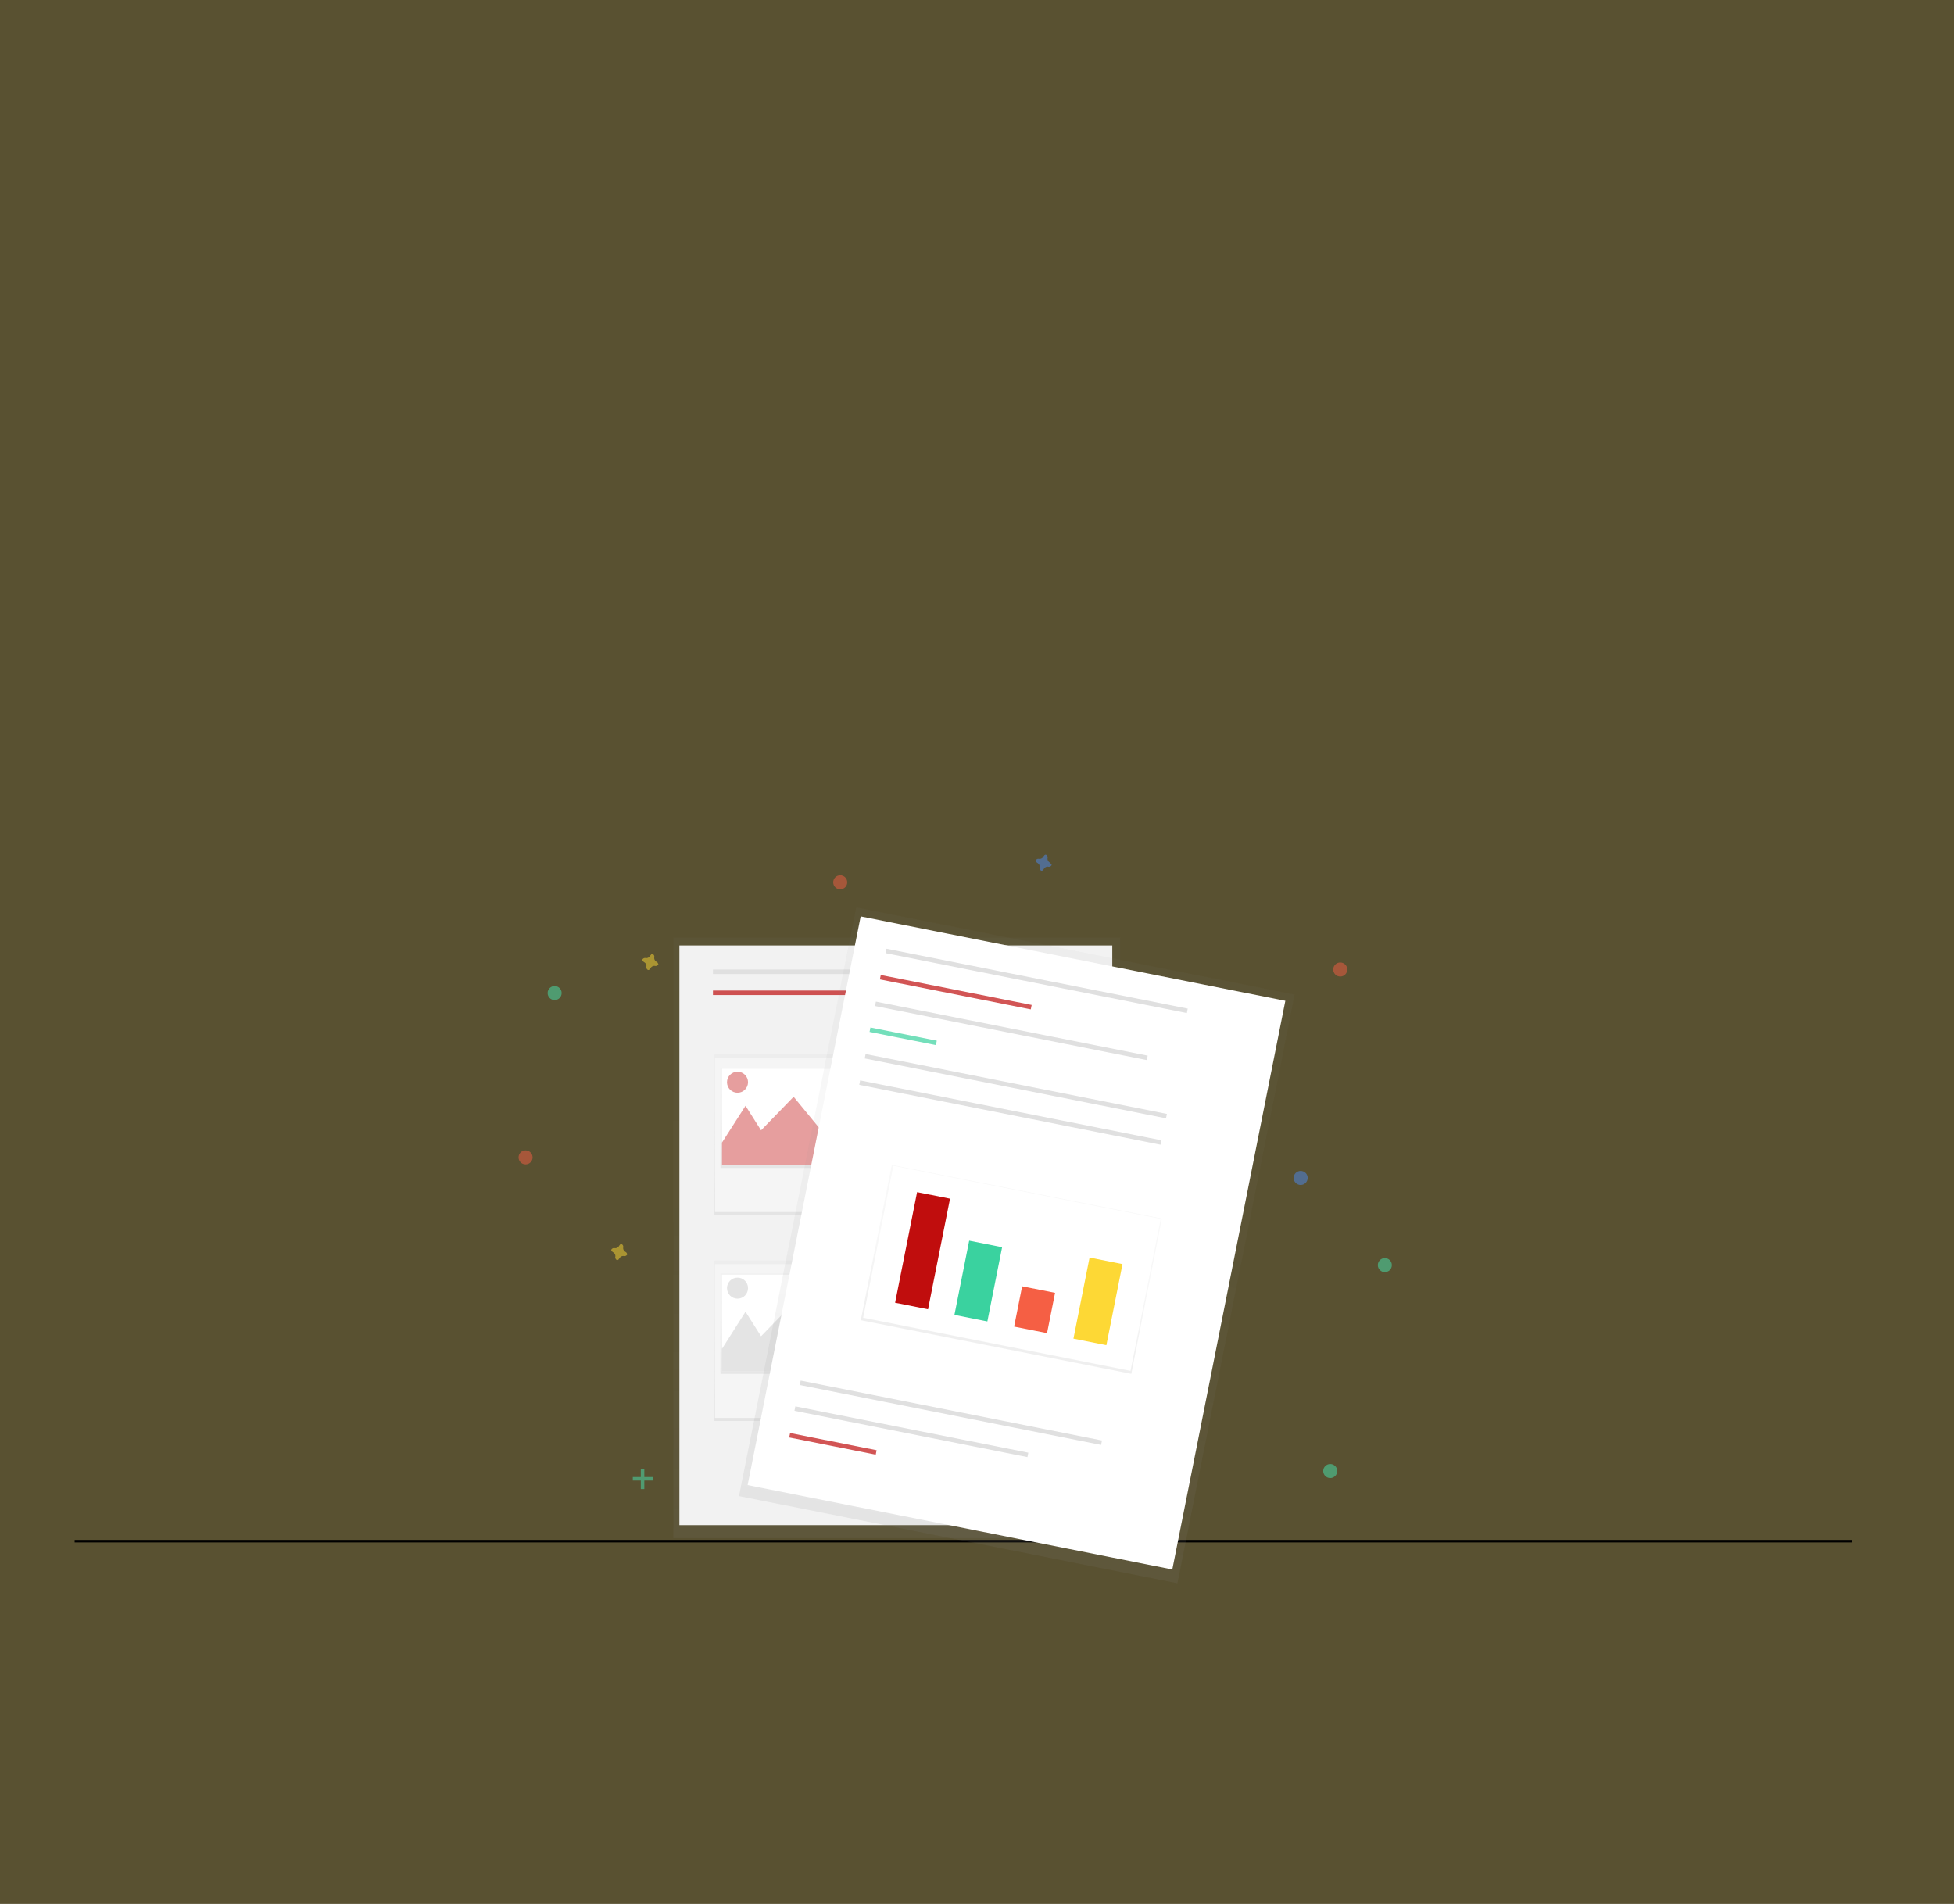 <?xml version="1.0" encoding="utf-8"?>
<!-- Generator: Adobe Illustrator 27.2.0, SVG Export Plug-In . SVG Version: 6.00 Build 0)  -->
<svg version="1.1" id="Layer_1" xmlns="http://www.w3.org/2000/svg" xmlns:xlink="http://www.w3.org/1999/xlink" x="0px" y="0px"
	 viewBox="0 0 390 380" style="enable-background:new 0 0 390 380;" xml:space="preserve">
<rect x="0" y="0" width="390" height="380" fill="#333333" stroke="none"/>
<style type="text/css">
	.st0{opacity:0.2;fill:#F1CB2B;enable-background:new    ;}
	.st1{fill:none;stroke:#000000;stroke-width:0.5;stroke-miterlimit:10;}
	.st2{opacity:0.5;}
	.st3{fill:url(#SVGID_1_);}
	.st4{fill:#F2F2F2;}
	.st5{fill:#E0E0E0;}
	.st6{opacity:0.7;fill:#C00D0D;enable-background:new    ;}
	.st7{fill:url(#SVGID_00000178183309480811170040000001605369684004111783_);}
	.st8{fill:#F5F5F5;}
	.st9{fill:url(#SVGID_00000150095190365393486390000006048898197767269033_);}
	.st10{fill:#FFFFFF;}
	.st11{clip-path:url(#SVGID_00000001657639352597534770000009957718189849112255_);}
	.st12{opacity:0.4;fill:#C00D0D;enable-background:new    ;}
	.st13{fill:url(#SVGID_00000033371249680346984700000012269366681988789682_);}
	.st14{fill:url(#SVGID_00000089549943222164832910000013912549973388411802_);}
	.st15{clip-path:url(#SVGID_00000043438018765612692600000003456313431163425169_);}
	.st16{opacity:0.4;fill:#BDBDBD;enable-background:new    ;}
	.st17{fill:url(#SVGID_00000075129979446312806090000012352390899165338029_);}
	.st18{opacity:0.7;fill:#3AD29F;enable-background:new    ;}
	.st19{fill:url(#SVGID_00000075163661891362785800000017514735492066311061_);}
	.st20{fill:#C00D0D;}
	.st21{fill:#3AD29F;}
	.st22{fill:#F55F44;}
	.st23{fill:#FDD835;}
	.st24{fill:#47E6B1;}
	.st25{opacity:0.5;fill:#4D8AF0;enable-background:new    ;}
	.st26{opacity:0.5;fill:#FDD835;enable-background:new    ;}
	.st27{opacity:0.5;fill:#F55F44;enable-background:new    ;}
	.st28{opacity:0.5;fill:#47E6B1;enable-background:new    ;}
</style>
<rect class="st0" width="390" height="380"/>
<line class="st1" x1="14.9" y1="307.6" x2="369.6" y2="307.6"/>
<g class="st2">
	
		<linearGradient id="SVGID_1_" gradientUnits="userSpaceOnUse" x1="179.022" y1="815.908" x2="179.022" y2="696.052" gradientTransform="matrix(1 0 0 1 0 -509)">
		<stop  offset="0" style="stop-color:#808080;stop-opacity:0.25"/>
		<stop  offset="0.54" style="stop-color:#808080;stop-opacity:0.12"/>
		<stop  offset="1" style="stop-color:#808080;stop-opacity:0.1"/>
	</linearGradient>
	<rect x="134.4" y="187.1" class="st3" width="89.2" height="119.9"/>
</g>
<rect x="135.6" y="188.7" class="st4" width="86.4" height="115.7"/>
<rect x="142.3" y="193.5" class="st5" width="29.7" height="0.9"/>
<rect x="142.3" y="197.7" class="st6" width="29.7" height="0.9"/>
<rect x="176.5" y="193.5" class="st5" width="29.7" height="0.9"/>
<rect x="181.1" y="220" class="st5" width="29.7" height="0.9"/>
<rect x="181.8" y="222.6" class="st5" width="29.7" height="0.9"/>
<rect x="183.2" y="225.1" class="st5" width="29.7" height="0.9"/>
<rect x="181.1" y="261.1" class="st5" width="29.7" height="0.9"/>
<rect x="181.8" y="263.7" class="st5" width="29.7" height="0.9"/>
<rect x="183.2" y="266.2" class="st5" width="29.7" height="0.9"/>
<g class="st2">
	
		<linearGradient id="SVGID_00000029043014363342519180000011849568005084033157_" gradientUnits="userSpaceOnUse" x1="158.357" y1="751.535" x2="158.357" y2="719.505" gradientTransform="matrix(1 0 0 1 0 -509)">
		<stop  offset="0" style="stop-color:#808080;stop-opacity:0.25"/>
		<stop  offset="0.54" style="stop-color:#808080;stop-opacity:0.12"/>
		<stop  offset="1" style="stop-color:#808080;stop-opacity:0.1"/>
	</linearGradient>
	
		<rect x="142.6" y="210.5" style="fill:url(#SVGID_00000029043014363342519180000011849568005084033157_);" width="31.6" height="32"/>
</g>
<rect x="142.7" y="211.2" class="st8" width="31.1" height="30.7"/>
<g class="st2">
	
		<linearGradient id="SVGID_00000127025616684827335090000005367832700599638955_" gradientUnits="userSpaceOnUse" x1="158.329" y1="742.031" x2="158.329" y2="722.055" gradientTransform="matrix(1 0 0 1 0 -509)">
		<stop  offset="0" style="stop-color:#808080;stop-opacity:0.25"/>
		<stop  offset="0.54" style="stop-color:#808080;stop-opacity:0.12"/>
		<stop  offset="1" style="stop-color:#808080;stop-opacity:0.1"/>
	</linearGradient>
	
		<rect x="143.8" y="213.1" style="fill:url(#SVGID_00000127025616684827335090000005367832700599638955_);" width="29" height="20"/>
</g>
<rect id="_x36_89f37f3-cc41-448d-b172-63ec123bc985" x="144.1" y="213.3" class="st10" width="28.6" height="19.3"/>
<g>
	<g>
		<defs>
			<rect id="SVGID_00000092458098601575685450000016576031156808277638_" x="144.1" y="213.3" width="28.6" height="19.3"/>
		</defs>
		<clipPath id="SVGID_00000111172355970632445260000016637553709745311417_">
			<use xlink:href="#SVGID_00000092458098601575685450000016576031156808277638_"  style="overflow:visible;"/>
		</clipPath>
		<g style="clip-path:url(#SVGID_00000111172355970632445260000016637553709745311417_);">
			<polygon class="st12" points="141.7,231.8 148.8,220.7 151.9,225.6 158.4,218.9 163.9,225.6 168.8,215.6 181.4,235.6 
				140.7,234.2 			"/>
			<circle class="st12" cx="147.2" cy="216" r="2.1"/>
		</g>
	</g>
</g>
<g class="st2">
	
		<linearGradient id="SVGID_00000152952533429411952260000015141290141654269886_" gradientUnits="userSpaceOnUse" x1="158.357" y1="792.641" x2="158.357" y2="760.611" gradientTransform="matrix(1 0 0 1 0 -509)">
		<stop  offset="0" style="stop-color:#808080;stop-opacity:0.25"/>
		<stop  offset="0.54" style="stop-color:#808080;stop-opacity:0.12"/>
		<stop  offset="1" style="stop-color:#808080;stop-opacity:0.1"/>
	</linearGradient>
	
		<rect x="142.6" y="251.6" style="fill:url(#SVGID_00000152952533429411952260000015141290141654269886_);" width="31.6" height="32"/>
</g>
<rect x="142.7" y="252.3" class="st8" width="31.1" height="30.7"/>
<g class="st2">
	
		<linearGradient id="SVGID_00000146470005027027382690000003249648583132868783_" gradientUnits="userSpaceOnUse" x1="158.329" y1="783.131" x2="158.329" y2="763.155" gradientTransform="matrix(1 0 0 1 0 -509)">
		<stop  offset="0" style="stop-color:#808080;stop-opacity:0.25"/>
		<stop  offset="0.54" style="stop-color:#808080;stop-opacity:0.12"/>
		<stop  offset="1" style="stop-color:#808080;stop-opacity:0.1"/>
	</linearGradient>
	
		<rect x="143.8" y="254.2" style="fill:url(#SVGID_00000146470005027027382690000003249648583132868783_);" width="29" height="20"/>
</g>
<rect id="b429ac3a-f8a8-4171-bcce-5b6c002c0714" x="144.1" y="254.4" class="st10" width="28.6" height="19.3"/>
<g>
	<g>
		<defs>
			<rect id="SVGID_00000110444635966883391570000007731478881897473933_" x="144.1" y="254.4" width="28.6" height="19.3"/>
		</defs>
		<clipPath id="SVGID_00000047039658575012909420000004102925002649757324_">
			<use xlink:href="#SVGID_00000110444635966883391570000007731478881897473933_"  style="overflow:visible;"/>
		</clipPath>
		<g style="clip-path:url(#SVGID_00000047039658575012909420000004102925002649757324_);">
			<polygon class="st16" points="141.7,273 148.8,261.8 151.9,266.7 158.4,260 163.9,266.7 168.8,256.7 181.4,276.7 140.7,275.3 			
				"/>
			<circle class="st16" cx="147.2" cy="257.1" r="2.1"/>
		</g>
	</g>
</g>
<g class="st2">
	
		<linearGradient id="SVGID_00000124884776051129052380000010322466794434459805_" gradientUnits="userSpaceOnUse" x1="342.087" y1="904.83" x2="342.087" y2="784.96" gradientTransform="matrix(0.981 0.195 -0.195 0.981 32.082 -646.787)">
		<stop  offset="0" style="stop-color:#808080;stop-opacity:0.25"/>
		<stop  offset="0.54" style="stop-color:#808080;stop-opacity:0.12"/>
		<stop  offset="1" style="stop-color:#808080;stop-opacity:0.1"/>
	</linearGradient>
	<polygon style="fill:url(#SVGID_00000124884776051129052380000010322466794434459805_);" points="147.5,298.6 170.9,181.1 
		258.4,198.5 235,316 	"/>
</g>
<rect x="144.9" y="204.9" transform="matrix(0.195 -0.981 0.981 0.195 -80.041 398.594)" class="st10" width="115.7" height="86.4"/>
<rect x="206.4" y="165.2" transform="matrix(0.195 -0.981 0.981 0.195 -25.561 360.504)" class="st5" width="0.9" height="61.3"/>
<rect x="189.2" y="251.3" transform="matrix(0.195 -0.981 0.981 0.195 -123.788 413.033)" class="st5" width="0.9" height="61.3"/>
<rect x="181.4" y="262.1" transform="matrix(0.195 -0.981 0.981 0.195 -133.928 408.42)" class="st5" width="0.9" height="47.4"/>
<rect x="165.7" y="279.4" transform="matrix(0.195 -0.981 0.981 0.195 -148.883 394.967)" class="st6" width="0.9" height="17.6"/>
<rect x="190.3" y="182.7" transform="matrix(0.195 -0.981 0.981 0.195 -40.72 346.534)" class="st6" width="0.9" height="30.7"/>
<rect x="201.3" y="178.1" transform="matrix(0.195 -0.981 0.981 0.195 -39.326 363.539)" class="st5" width="0.9" height="55.3"/>
<rect x="179.8" y="200.1" transform="matrix(0.195 -0.981 0.981 0.195 -57.804 343.319)" class="st18" width="0.9" height="13.5"/>
<rect x="202.2" y="186.2" transform="matrix(0.195 -0.981 0.981 0.195 -49.502 373.3)" class="st5" width="0.9" height="61.3"/>
<g class="st2">
	
		<linearGradient id="SVGID_00000129922609591360447330000013257369011781862589_" gradientUnits="userSpaceOnUse" x1="341.983" y1="865.583" x2="341.983" y2="833.971" gradientTransform="matrix(0.981 0.195 -0.195 0.981 32.083 -646.794)">
		<stop  offset="0" style="stop-color:#808080;stop-opacity:0.25"/>
		<stop  offset="0.54" style="stop-color:#808080;stop-opacity:0.12"/>
		<stop  offset="1" style="stop-color:#808080;stop-opacity:0.1"/>
	</linearGradient>
	<polygon style="fill:url(#SVGID_00000129922609591360447330000013257369011781862589_);" points="171.8,263.5 178,232.5 
		231.9,243.2 225.8,274.2 	"/>
</g>
<rect x="186.5" y="226" transform="matrix(0.195 -0.981 0.981 0.195 -85.796 401.877)" class="st10" width="30.9" height="54.4"/>
<rect x="201.1" y="191.4" transform="matrix(0.195 -0.981 0.981 0.195 -55.48 376.475)" class="st5" width="0.9" height="61.3"/>
<rect x="172.9" y="246.3" transform="matrix(0.195 -0.981 0.981 0.195 -96.682 381.594)" class="st20" width="22.5" height="6.7"/>
<rect x="187.7" y="252.3" transform="matrix(0.195 -0.981 0.981 0.195 -93.613 397.37)" class="st21" width="15.1" height="6.7"/>
<rect x="202.3" y="258.1" transform="matrix(0.195 -0.981 0.981 0.195 -90.237 412.9)" class="st22" width="8.2" height="6.7"/>
<rect x="210.8" y="256.4" transform="matrix(0.195 -0.981 0.981 0.195 -78.386 423.974)" class="st23" width="16.5" height="6.7"/>
<g class="st2">
	<rect x="127.9" y="293.2" class="st24" width="0.7" height="4"/>
	<rect x="126.3" y="294.8" class="st24" width="4" height="0.7"/>
</g>
<path class="st25" d="M209.6,172.2c-0.4-0.2-0.6-0.6-0.5-1c0-0.1,0-0.1,0-0.1l0,0c0-0.2-0.2-0.5-0.4-0.5c-0.1,0-0.3,0.1-0.3,0.2l0,0
	l-0.1,0.1c-0.2,0.4-0.6,0.6-1,0.5c-0.1,0-0.1,0-0.1,0l0,0c-0.2,0-0.5,0.2-0.5,0.4c0,0.1,0.1,0.3,0.2,0.3l0,0l0.1,0.1
	c0.4,0.2,0.6,0.6,0.5,1c0,0.1,0,0.1,0,0.1l0,0c0,0.2,0.2,0.5,0.4,0.5c0.1,0,0.3-0.1,0.3-0.2l0,0l0.1-0.1c0.2-0.4,0.6-0.6,1-0.5
	c0.1,0,0.1,0,0.1,0l0,0c0.2,0,0.5-0.2,0.5-0.4C209.8,172.5,209.7,172.4,209.6,172.2L209.6,172.2
	C209.6,172.3,209.6,172.3,209.6,172.2z"/>
<path class="st26" d="M131.1,192c-0.4-0.2-0.6-0.6-0.5-1c0-0.1,0-0.1,0-0.1l0,0c0-0.2-0.2-0.5-0.4-0.5c-0.1,0-0.3,0.1-0.3,0.2l0,0
	l-0.1,0.1c-0.2,0.4-0.6,0.6-1,0.5c-0.1,0-0.1,0-0.1,0l0,0c-0.2,0-0.5,0.2-0.5,0.4c0,0.1,0.1,0.3,0.2,0.3l0,0l0.1,0.1
	c0.4,0.2,0.6,0.6,0.5,1c0,0.1,0,0.1,0,0.1l0,0c0,0.2,0.2,0.5,0.4,0.5c0.1,0,0.3-0.1,0.3-0.2l0,0l0.1-0.1c0.2-0.4,0.6-0.6,1-0.5
	c0.1,0,0.1,0,0.1,0l0,0c0.2,0,0.5-0.2,0.5-0.4C131.3,192.3,131.3,192.1,131.1,192L131.1,192C131.1,192,131.1,192,131.1,192z"/>
<path class="st26" d="M124.9,249.9c-0.4-0.2-0.6-0.6-0.5-1c0-0.1,0-0.1,0-0.1l0,0c0-0.2-0.2-0.5-0.4-0.5c-0.1,0-0.3,0.1-0.3,0.2l0,0
	l-0.1,0.1c-0.2,0.4-0.6,0.6-1,0.5c-0.1,0-0.1,0-0.1,0l0,0c-0.2,0-0.5,0.2-0.5,0.4c0,0.1,0.1,0.3,0.2,0.3l0,0l0.1,0.1
	c0.4,0.2,0.6,0.6,0.5,1c0,0.1,0,0.1,0,0.1l0,0c0,0.2,0.2,0.5,0.4,0.5c0.1,0,0.3-0.1,0.3-0.2l0,0l0.1-0.1c0.2-0.4,0.6-0.6,1-0.5
	c0.1,0,0.1,0,0.1,0l0,0c0.2,0,0.5-0.2,0.5-0.4C125.1,250.2,125.1,250,124.9,249.9L124.9,249.9C124.9,249.9,124.9,249.9,124.9,249.9z
	"/>
<circle class="st27" cx="167.7" cy="176.1" r="1.4"/>
<circle class="st27" cx="104.9" cy="231" r="1.4"/>
<circle class="st27" cx="267.5" cy="193.5" r="1.4"/>
<circle class="st25" cx="259.6" cy="235.1" r="1.4"/>
<circle class="st28" cx="110.7" cy="198.2" r="1.4"/>
<circle class="st28" cx="265.5" cy="293.6" r="1.4"/>
<circle class="st28" cx="276.4" cy="252.5" r="1.4"/>
</svg>

